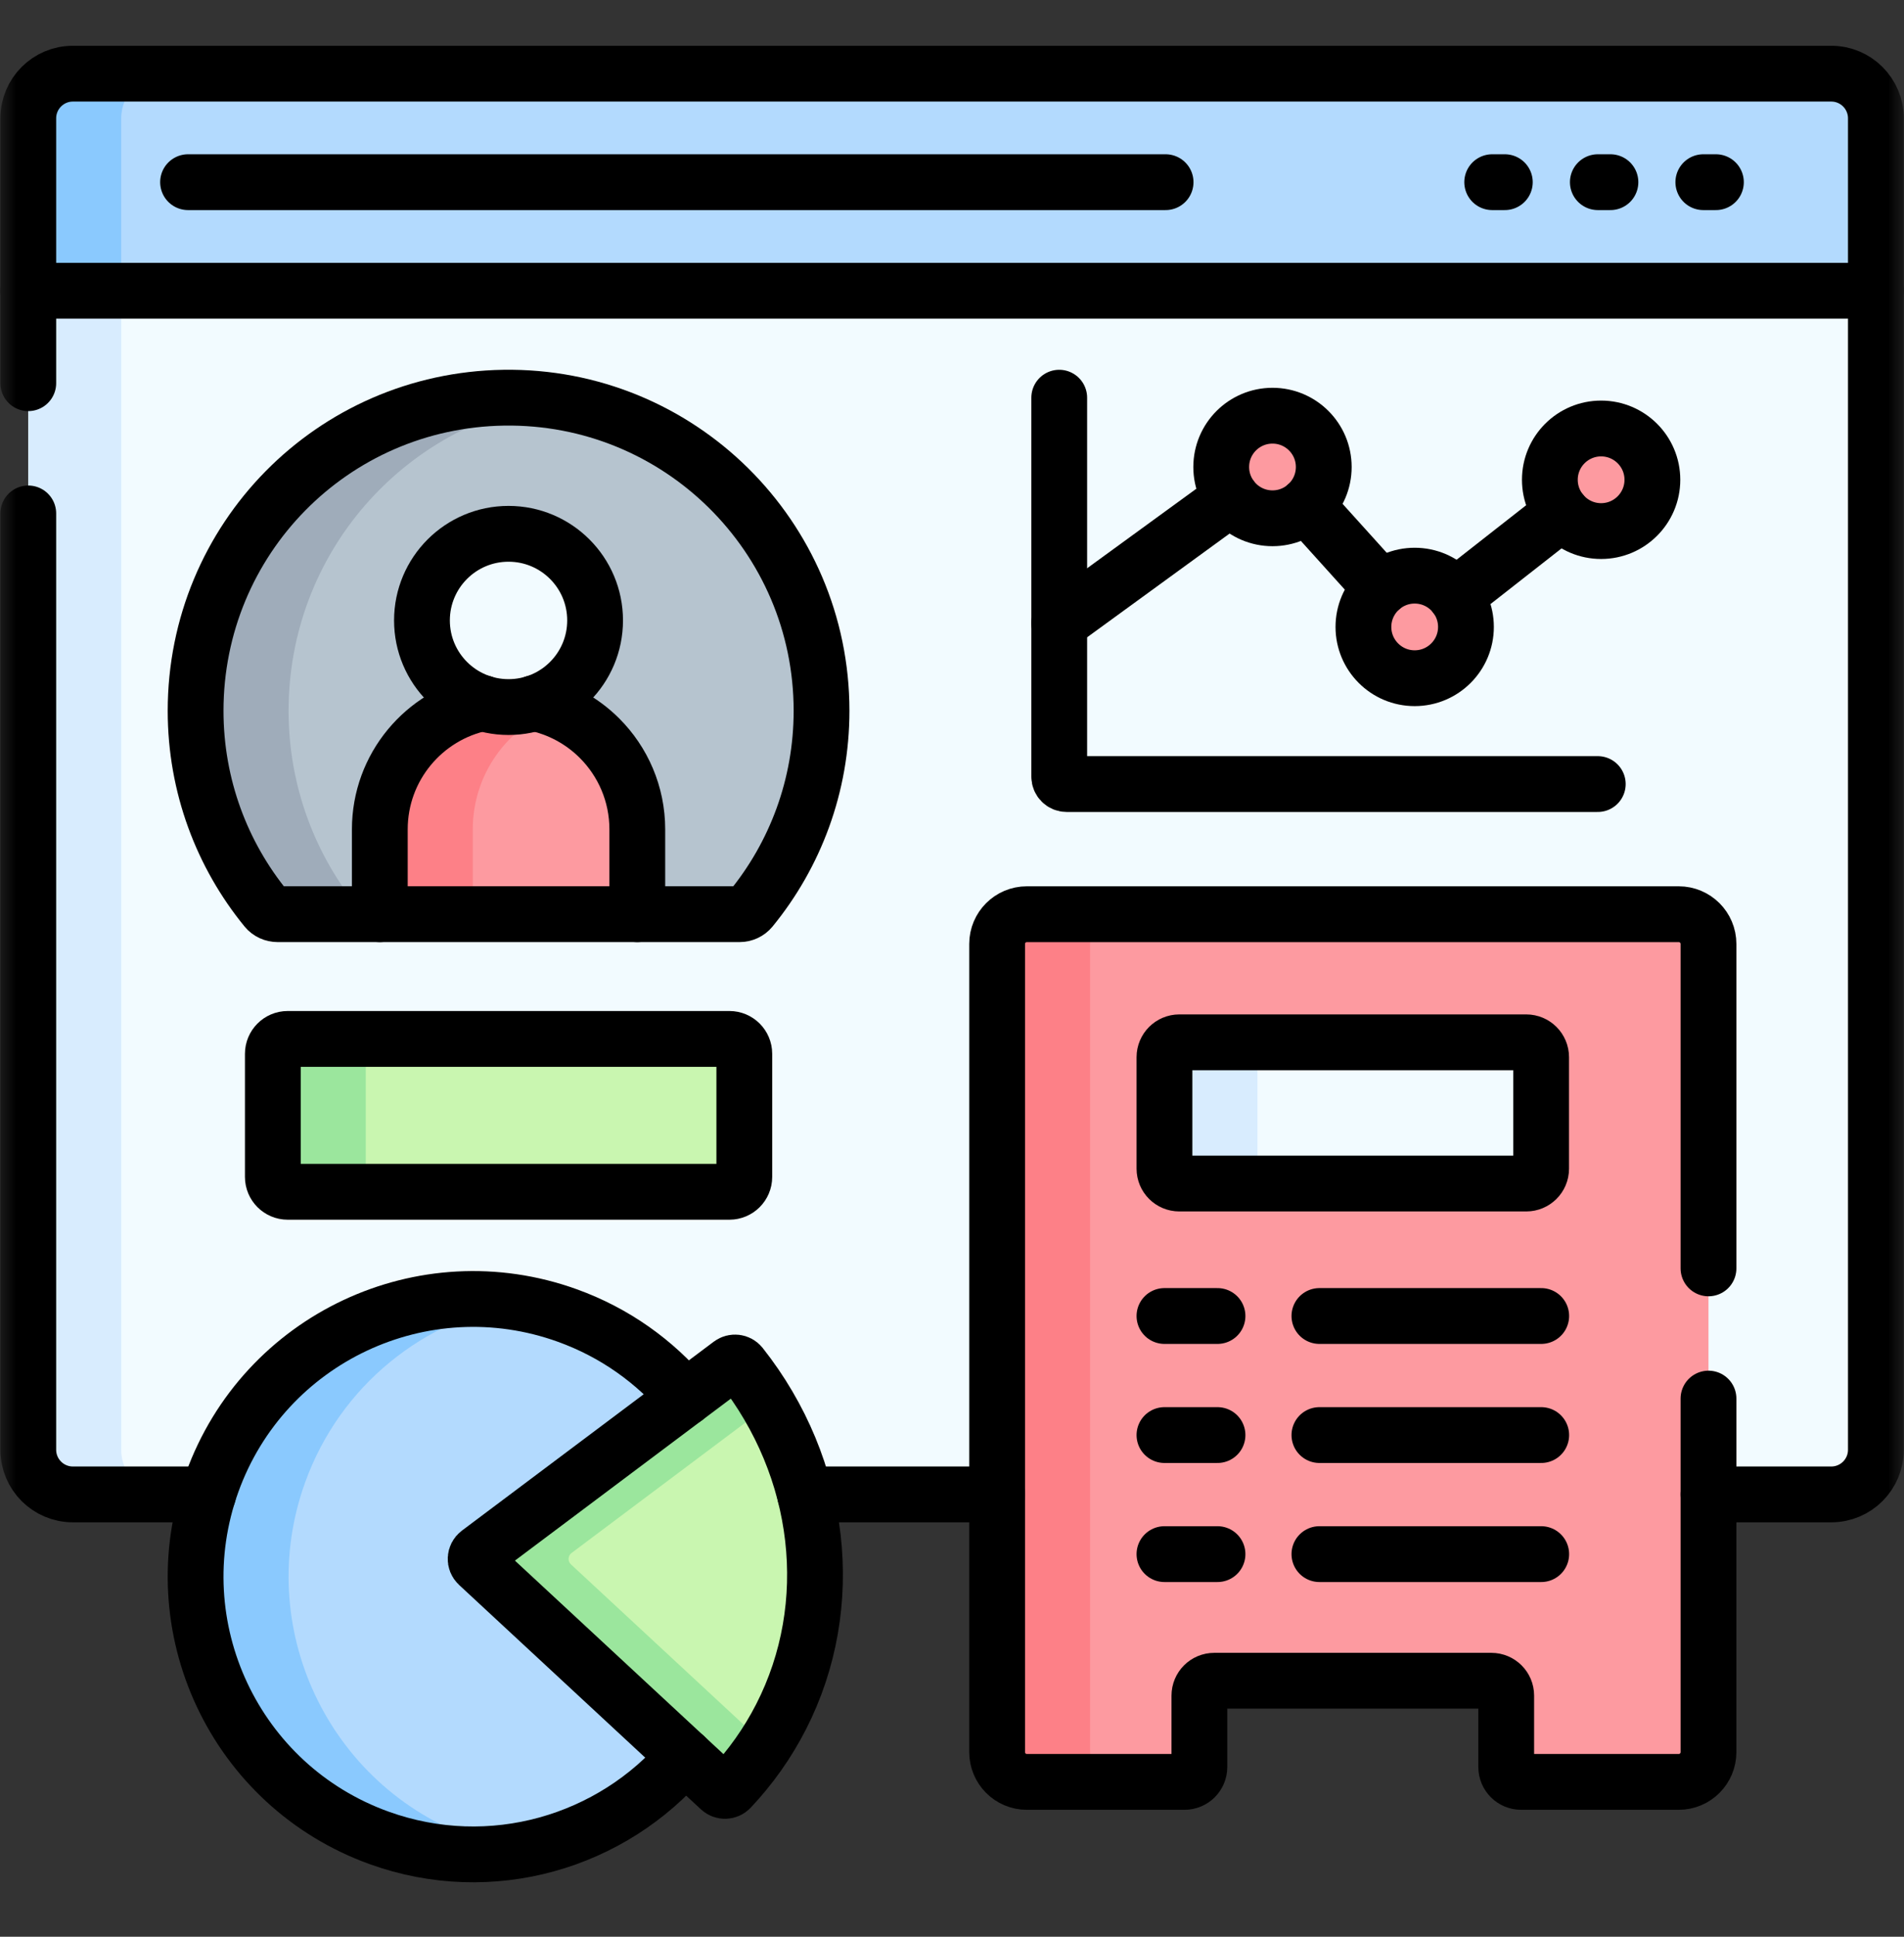 <svg width="60" height="61" viewBox="0 0 60 61" fill="none" xmlns="http://www.w3.org/2000/svg">
<rect x="0" y="0" width="60" height="61" fill="#333333" stroke="none"/>
<mask id="mask0_1215_16194" style="mask-type:luminance" maskUnits="userSpaceOnUse" x="0" y="0" width="60" height="61">
<path d="M0 0.363H60V60.363H0V0.363Z" fill="white"/>
</mask>
<g mask="url(#mask0_1215_16194)">
<path d="M59.114 9.158V45.662C59.114 46.439 58.485 47.068 57.708 47.068H2.297C1.52 47.068 0.891 46.439 0.891 45.662V9.158L4.33 6.849L53.976 5.739L59.114 9.158Z" fill="#F2FBFF"/>
<path d="M5.227 47.068H2.297C1.52 47.068 0.891 46.439 0.891 45.662V9.158L2.511 6.849L3.82 9.158V45.662C3.82 46.439 4.45 47.068 5.227 47.068Z" fill="#D8ECFE"/>
<path d="M59.114 3.726V9.158H0.891V3.726C0.891 2.95 1.52 2.319 2.297 2.319H57.708C58.485 2.319 59.114 2.95 59.114 3.726Z" fill="#B3DAFE"/>
<path d="M5.227 2.319C4.45 2.319 3.82 2.95 3.82 3.726V9.158H0.891V3.726C0.891 2.95 1.52 2.319 2.297 2.319H5.227Z" fill="#8AC9FE"/>
<path d="M23.305 28.793H8.747C8.608 28.793 8.475 28.732 8.387 28.625C6.997 26.925 6.164 24.753 6.164 22.388C6.164 16.985 10.473 12.607 15.876 12.526C21.392 12.444 25.889 16.891 25.889 22.388C25.889 24.753 25.056 26.925 23.666 28.625C23.578 28.732 23.445 28.793 23.305 28.793Z" fill="#B6C4CF"/>
<path d="M9.094 22.388C9.094 24.753 9.927 26.925 11.317 28.624C11.405 28.732 11.538 28.793 11.678 28.793H8.748C8.609 28.793 8.475 28.732 8.387 28.624C6.997 26.925 6.164 24.753 6.164 22.388C6.164 16.984 10.473 12.606 15.875 12.526C16.425 12.518 16.964 12.554 17.489 12.633C12.72 13.337 9.094 17.43 9.094 22.388Z" fill="#9FACBA"/>
<path d="M20.085 28.793V26.122C20.085 25.002 19.631 23.987 18.897 23.253C18.162 22.519 17.148 22.064 16.027 22.064C13.785 22.064 11.969 23.882 11.969 26.122V28.793H20.085Z" fill="#FD9AA0"/>
<path d="M17.492 22.336C15.974 22.924 14.898 24.398 14.898 26.122V28.793H11.969V26.122C11.969 23.882 13.785 22.064 16.027 22.064C16.544 22.064 17.037 22.16 17.492 22.336Z" fill="#FD8087"/>
<path d="M18.753 19.541C18.753 21.048 17.532 22.27 16.025 22.27C14.518 22.27 13.297 21.048 13.297 19.541C13.297 18.035 14.518 16.813 16.025 16.813C17.532 16.813 18.753 18.035 18.753 19.541Z" fill="#F2FBFF"/>
<path d="M52.901 28.793H32.359C31.841 28.793 31.422 29.213 31.422 29.73V55.185C31.422 55.703 31.841 56.123 32.359 56.123H37.327C37.586 56.123 37.796 55.913 37.796 55.654V53.405C37.796 53.146 38.006 52.936 38.265 52.936H46.996C47.255 52.936 47.465 53.146 47.465 53.405V55.654C47.465 55.913 47.675 56.123 47.933 56.123H52.901C53.419 56.123 53.839 55.703 53.839 55.185V29.73C53.839 29.213 53.419 28.793 52.901 28.793Z" fill="#FD9AA0"/>
<path d="M34.352 29.732V55.188C34.352 55.706 34.771 56.125 35.289 56.125H32.359C31.841 56.125 31.422 55.706 31.422 55.188V29.732C31.422 29.214 31.841 28.794 32.359 28.794H35.289C34.771 28.794 34.352 29.214 34.352 29.732Z" fill="#FD8087"/>
<path d="M23.138 52.624C21.5 57.168 16.489 59.523 11.946 57.886C7.403 56.248 5.047 51.237 6.684 46.694C8.322 42.151 13.333 39.795 17.876 41.433C22.42 43.07 24.775 48.081 23.138 52.624Z" fill="#B3DAFE"/>
<path d="M16.376 58.282C14.938 58.527 13.417 58.416 11.946 57.886C7.403 56.248 5.047 51.237 6.684 46.694C8.142 42.647 12.278 40.336 16.375 41.037C13.371 41.55 10.721 43.621 9.614 46.694C7.977 51.237 10.332 56.248 14.876 57.886C15.373 58.066 15.874 58.196 16.376 58.282Z" fill="#8AC9FE"/>
<path d="M22.986 37.537H9.066C8.808 37.537 8.598 37.327 8.598 37.068V33.191C8.598 32.932 8.808 32.722 9.066 32.722H22.986C23.245 32.722 23.455 32.932 23.455 33.191V37.068C23.455 37.327 23.245 37.537 22.986 37.537Z" fill="#C9F6B0"/>
<path d="M11.996 37.537H9.066C8.807 37.537 8.598 37.327 8.598 37.068V33.192C8.598 32.933 8.807 32.723 9.066 32.723H11.996C11.737 32.723 11.527 32.933 11.527 33.192V37.068C11.527 37.327 11.737 37.537 11.996 37.537Z" fill="#9BE69D"/>
<path d="M36.695 36.809V33.298C36.695 33.039 36.905 32.829 37.164 32.829H48.096C48.355 32.829 48.565 33.039 48.565 33.298V36.809C48.565 37.068 48.355 37.277 48.096 37.277H37.164C36.905 37.277 36.695 37.068 36.695 36.809Z" fill="#F2FBFF"/>
<path d="M40.094 37.277H37.164C36.905 37.277 36.695 37.068 36.695 36.809V33.299C36.695 33.04 36.905 32.83 37.164 32.83H40.094C39.835 32.83 39.625 33.04 39.625 33.299V36.809C39.625 37.068 39.835 37.277 40.094 37.277Z" fill="#D8ECFE"/>
<path d="M15.082 48.913L23.021 42.96C23.122 42.885 23.267 42.902 23.345 43.001C25.912 46.246 26.412 50.557 24.613 54.073C24.191 54.898 23.653 55.659 23.014 56.334C22.926 56.427 22.779 56.43 22.686 56.343L15.063 49.273C14.956 49.173 14.965 49.001 15.082 48.913Z" fill="#C9F6B0"/>
<path d="M17.992 49.272L24.108 54.945C23.787 55.44 23.421 55.904 23.014 56.334C22.926 56.428 22.779 56.43 22.686 56.343L15.063 49.272C14.956 49.172 14.966 49 15.082 48.913L23.021 42.96C23.122 42.884 23.267 42.902 23.346 43C23.667 43.406 23.956 43.829 24.212 44.265L18.011 48.913C17.895 49 17.886 49.172 17.992 49.272Z" fill="#9BE69D"/>
<path d="M41.715 14.709C41.715 15.601 40.992 16.324 40.1 16.324C39.208 16.324 38.484 15.601 38.484 14.709C38.484 13.817 39.208 13.093 40.1 13.093C40.992 13.093 41.715 13.817 41.715 14.709Z" fill="#FD9AA0"/>
<path d="M46.196 19.746C46.196 20.638 45.472 21.361 44.58 21.361C43.688 21.361 42.965 20.638 42.965 19.746C42.965 18.854 43.688 18.13 44.58 18.13C45.472 18.13 46.196 18.854 46.196 19.746Z" fill="#FD9AA0"/>
<path d="M52.071 15.111C52.071 16.003 51.347 16.727 50.455 16.727C49.563 16.727 48.84 16.003 48.84 15.111C48.84 14.219 49.563 13.496 50.455 13.496C51.347 13.496 52.071 14.219 52.071 15.111Z" fill="#FD9AA0"/>
<path d="M23.305 28.793H8.747C8.608 28.793 8.475 28.732 8.387 28.625C6.997 26.925 6.164 24.753 6.164 22.388C6.164 16.985 10.473 12.607 15.876 12.526C21.392 12.444 25.889 16.89 25.889 22.387C25.889 24.753 25.056 26.925 23.666 28.624C23.578 28.732 23.445 28.793 23.305 28.793Z" stroke="black" stroke-width="1.758" stroke-miterlimit="10" stroke-linecap="round" stroke-linejoin="round"/>
<path d="M16.836 22.145C17.632 22.307 18.342 22.7 18.895 23.253C19.628 23.987 20.083 25.002 20.083 26.122V28.793" stroke="black" stroke-width="1.758" stroke-miterlimit="10" stroke-linecap="round" stroke-linejoin="round"/>
<path d="M11.969 28.793V26.122C11.969 24.159 13.363 22.521 15.216 22.145" stroke="black" stroke-width="1.758" stroke-miterlimit="10" stroke-linecap="round" stroke-linejoin="round"/>
<path d="M18.753 19.541C18.753 21.048 17.532 22.27 16.025 22.27C14.518 22.27 13.297 21.048 13.297 19.541C13.297 18.035 14.518 16.813 16.025 16.813C17.532 16.813 18.753 18.035 18.753 19.541Z" stroke="black" stroke-width="1.758" stroke-miterlimit="10" stroke-linecap="round" stroke-linejoin="round"/>
<path d="M31.422 47.068H25.367" stroke="black" stroke-width="1.758" stroke-miterlimit="10" stroke-linecap="round" stroke-linejoin="round"/>
<path d="M0.891 12.069V3.727C0.891 2.95 1.52 2.32 2.297 2.32H57.708C58.485 2.32 59.114 2.95 59.114 3.727V45.662C59.114 46.439 58.485 47.068 57.708 47.068H53.841" stroke="black" stroke-width="1.758" stroke-miterlimit="10" stroke-linecap="round" stroke-linejoin="round"/>
<path d="M0.891 16.171V45.662C0.891 46.439 1.52 47.068 2.297 47.068H6.559" stroke="black" stroke-width="1.758" stroke-miterlimit="10" stroke-linecap="round" stroke-linejoin="round"/>
<path d="M59.114 9.158H0.891" stroke="black" stroke-width="1.758" stroke-miterlimit="10" stroke-linecap="round" stroke-linejoin="round"/>
<path d="M5.926 5.738H36.731" stroke="black" stroke-width="1.758" stroke-miterlimit="10" stroke-linecap="round" stroke-linejoin="round"/>
<path d="M53.676 5.738H54.073" stroke="black" stroke-width="1.758" stroke-miterlimit="10" stroke-linecap="round" stroke-linejoin="round"/>
<path d="M50.352 5.738H50.749" stroke="black" stroke-width="1.758" stroke-miterlimit="10" stroke-linecap="round" stroke-linejoin="round"/>
<path d="M47.023 5.738H47.421" stroke="black" stroke-width="1.758" stroke-miterlimit="10" stroke-linecap="round" stroke-linejoin="round"/>
<path d="M22.986 37.537H9.066C8.808 37.537 8.598 37.327 8.598 37.068V33.191C8.598 32.932 8.808 32.722 9.066 32.722H22.986C23.245 32.722 23.455 32.932 23.455 33.191V37.068C23.455 37.327 23.245 37.537 22.986 37.537Z" stroke="black" stroke-width="1.758" stroke-miterlimit="10" stroke-linecap="round" stroke-linejoin="round"/>
<path d="M36.695 36.809V33.298C36.695 33.039 36.905 32.829 37.164 32.829H48.096C48.355 32.829 48.565 33.039 48.565 33.298V36.809C48.565 37.068 48.355 37.277 48.096 37.277H37.164C36.905 37.277 36.695 37.068 36.695 36.809Z" stroke="black" stroke-width="1.758" stroke-miterlimit="10" stroke-linecap="round" stroke-linejoin="round"/>
<path d="M15.082 48.913L23.021 42.96C23.122 42.885 23.267 42.902 23.345 43.001C25.912 46.246 26.412 50.557 24.613 54.073C24.191 54.898 23.653 55.659 23.014 56.335C22.926 56.427 22.779 56.43 22.686 56.343L15.063 49.273C14.956 49.173 14.965 49.001 15.082 48.913Z" stroke="black" stroke-width="1.758" stroke-miterlimit="10" stroke-linecap="round" stroke-linejoin="round"/>
<path d="M21.581 55.317C19.289 58.019 15.476 59.158 11.946 57.886C7.403 56.249 5.047 51.238 6.684 46.694C8.321 42.151 13.332 39.796 17.876 41.433C19.378 41.974 20.641 42.886 21.601 44.026" stroke="black" stroke-width="1.758" stroke-miterlimit="10" stroke-linecap="round" stroke-linejoin="round"/>
<path d="M36.695 41.449H38.367" stroke="black" stroke-width="1.758" stroke-miterlimit="10" stroke-linecap="round" stroke-linejoin="round"/>
<path d="M41.578 41.449H48.568" stroke="black" stroke-width="1.758" stroke-miterlimit="10" stroke-linecap="round" stroke-linejoin="round"/>
<path d="M36.695 45.199H38.367" stroke="black" stroke-width="1.758" stroke-miterlimit="10" stroke-linecap="round" stroke-linejoin="round"/>
<path d="M41.578 45.199H48.568" stroke="black" stroke-width="1.758" stroke-miterlimit="10" stroke-linecap="round" stroke-linejoin="round"/>
<path d="M36.695 48.949H38.367" stroke="black" stroke-width="1.758" stroke-miterlimit="10" stroke-linecap="round" stroke-linejoin="round"/>
<path d="M41.578 48.949H48.568" stroke="black" stroke-width="1.758" stroke-miterlimit="10" stroke-linecap="round" stroke-linejoin="round"/>
<path d="M33.379 12.526V24.461C33.379 24.59 33.484 24.695 33.613 24.695H50.35" stroke="black" stroke-width="1.758" stroke-miterlimit="10" stroke-linecap="round" stroke-linejoin="round"/>
<path d="M38.805 15.676L33.379 19.625" stroke="black" stroke-width="1.758" stroke-miterlimit="10" stroke-linecap="round" stroke-linejoin="round"/>
<path d="M49.218 16.148L45.867 18.773" stroke="black" stroke-width="1.758" stroke-miterlimit="10" stroke-linecap="round" stroke-linejoin="round"/>
<path d="M43.521 18.525L41.168 15.918" stroke="black" stroke-width="1.758" stroke-miterlimit="10" stroke-linecap="round" stroke-linejoin="round"/>
<path d="M41.715 14.709C41.715 15.601 40.992 16.324 40.1 16.324C39.208 16.324 38.484 15.601 38.484 14.709C38.484 13.816 39.208 13.093 40.1 13.093C40.992 13.093 41.715 13.816 41.715 14.709Z" stroke="black" stroke-width="1.758" stroke-miterlimit="10" stroke-linecap="round" stroke-linejoin="round"/>
<path d="M46.196 19.746C46.196 20.638 45.472 21.361 44.58 21.361C43.688 21.361 42.965 20.638 42.965 19.746C42.965 18.854 43.688 18.131 44.58 18.131C45.472 18.131 46.196 18.854 46.196 19.746Z" stroke="black" stroke-width="1.758" stroke-miterlimit="10" stroke-linecap="round" stroke-linejoin="round"/>
<path d="M52.071 15.111C52.071 16.003 51.347 16.727 50.455 16.727C49.563 16.727 48.84 16.003 48.84 15.111C48.84 14.219 49.563 13.496 50.455 13.496C51.347 13.496 52.071 14.219 52.071 15.111Z" stroke="black" stroke-width="1.758" stroke-miterlimit="10" stroke-linecap="round" stroke-linejoin="round"/>
<path d="M53.839 44.05V55.185C53.839 55.703 53.419 56.123 52.901 56.123H47.934C47.675 56.123 47.465 55.913 47.465 55.654V53.405C47.465 53.146 47.255 52.937 46.996 52.937H38.264C38.005 52.937 37.796 53.146 37.796 53.405V55.654C37.796 55.913 37.586 56.123 37.327 56.123H32.359C31.841 56.123 31.422 55.703 31.422 55.185V29.731C31.422 29.213 31.841 28.794 32.359 28.794H52.901C53.419 28.794 53.839 29.213 53.839 29.731V39.949" stroke="black" stroke-width="1.758" stroke-miterlimit="10" stroke-linecap="round" stroke-linejoin="round"/>
</g>
</svg>
